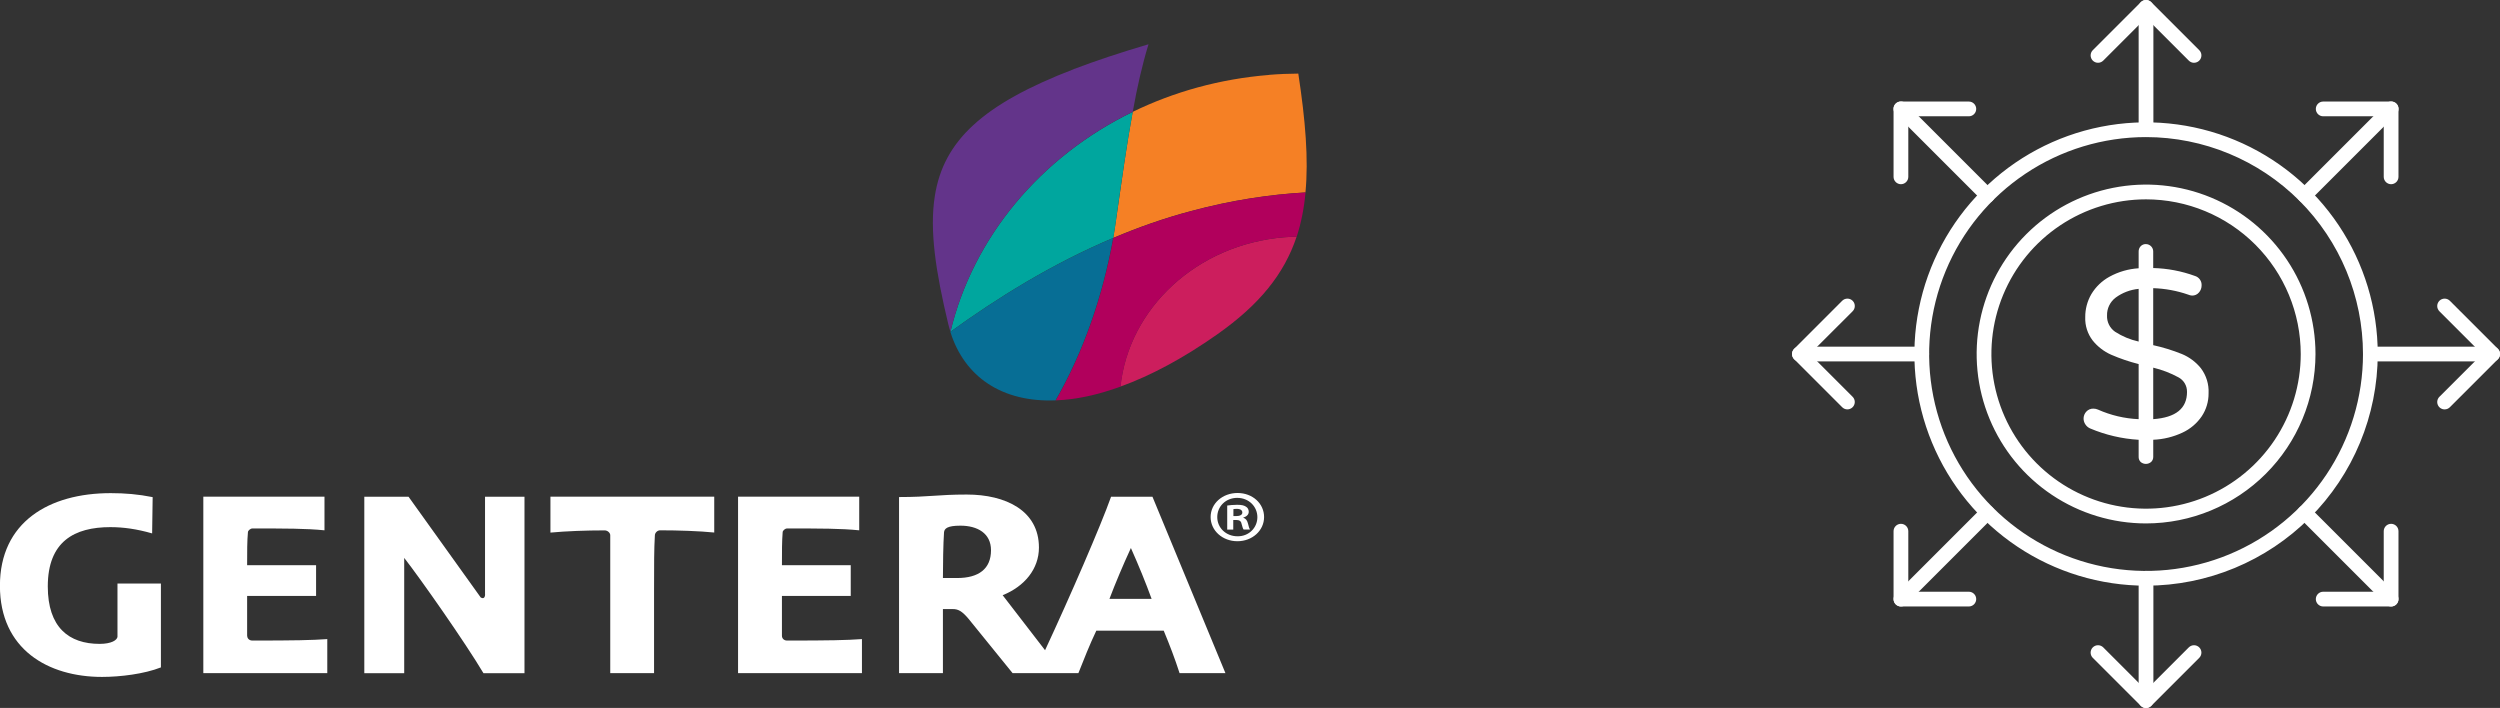 <svg width="339" height="96" viewBox="0 0 339 96" fill="none" xmlns="http://www.w3.org/2000/svg">
<rect x="0" y="0" width="339" height="96" fill="#333333" stroke="none"/>
<path d="M291 79.419C284.787 79.418 278.713 77.574 273.548 74.121C268.382 70.668 264.357 65.76 261.98 60.019C259.604 54.279 258.983 47.962 260.197 41.868C261.41 35.775 264.404 30.178 268.798 25.785C273.192 21.393 278.791 18.402 284.885 17.191C290.979 15.98 297.295 16.604 303.035 18.983C308.775 21.362 313.681 25.39 317.131 30.556C320.582 35.723 322.423 41.798 322.422 48.011C322.412 56.34 319.098 64.326 313.207 70.214C307.316 76.103 299.329 79.413 291 79.419ZM291 18.589C285.183 18.59 279.497 20.316 274.66 23.549C269.824 26.782 266.055 31.376 263.83 36.751C261.604 42.125 261.022 48.039 262.157 53.744C263.293 59.45 266.094 64.69 270.207 68.803C274.321 72.917 279.561 75.718 285.267 76.853C290.972 77.989 296.886 77.407 302.26 75.181C307.635 72.956 312.229 69.186 315.462 64.35C318.694 59.514 320.42 53.828 320.422 48.011C320.415 40.21 317.313 32.73 311.797 27.214C306.28 21.698 298.801 18.596 291 18.589Z" fill="white"/>
<path d="M291 70.977C286.457 70.975 282.015 69.627 278.238 67.101C274.461 64.576 271.518 60.987 269.78 56.789C268.043 52.59 267.589 47.971 268.477 43.515C269.365 39.059 271.554 34.966 274.768 31.755C277.982 28.543 282.076 26.356 286.532 25.471C290.989 24.586 295.608 25.042 299.805 26.782C304.002 28.522 307.589 31.468 310.112 35.246C312.636 39.025 313.982 43.467 313.98 48.011C313.973 54.102 311.55 59.942 307.241 64.248C302.933 68.553 297.091 70.974 291 70.977ZM291 27.031C286.853 27.032 282.799 28.263 279.351 30.568C275.903 32.873 273.216 36.149 271.629 39.981C270.043 43.813 269.628 48.029 270.438 52.097C271.247 56.165 273.244 59.901 276.177 62.834C279.11 65.767 282.846 67.764 286.914 68.573C290.982 69.383 295.198 68.968 299.03 67.382C302.862 65.795 306.138 63.108 308.443 59.66C310.748 56.212 311.979 52.158 311.98 48.011C311.975 42.448 309.763 37.115 305.829 33.181C301.896 29.248 296.563 27.036 291 27.031Z" fill="white"/>
<path d="M298.558 56.448C297.899 57.414 296.989 58.183 295.926 58.672C294.687 59.25 293.346 59.575 291.98 59.63V61.93C291.985 62.059 291.963 62.188 291.916 62.309C291.868 62.429 291.797 62.539 291.705 62.63C291.509 62.805 291.256 62.903 290.993 62.906C290.731 62.909 290.476 62.817 290.275 62.647C290.182 62.554 290.11 62.443 290.062 62.32C290.015 62.197 289.994 62.066 290 61.935V59.635C287.743 59.501 285.525 58.983 283.441 58.104C283.176 57.994 282.95 57.808 282.791 57.569C282.605 57.309 282.515 56.992 282.535 56.672C282.556 56.353 282.686 56.05 282.904 55.816C283.025 55.683 283.173 55.578 283.338 55.508C283.503 55.437 283.682 55.404 283.861 55.409C284.074 55.408 284.285 55.452 284.48 55.539C286.222 56.316 288.095 56.757 290 56.839V49.368C288.729 49.048 287.485 48.625 286.282 48.104C285.301 47.669 284.438 47.006 283.766 46.17C283.071 45.265 282.715 44.145 282.759 43.004C282.751 41.91 283.036 40.833 283.586 39.887C284.183 38.891 285.036 38.073 286.055 37.517C287.271 36.852 288.617 36.463 290 36.378V34.104C289.995 33.84 290.093 33.583 290.275 33.391C290.364 33.295 290.473 33.22 290.594 33.169C290.714 33.119 290.844 33.094 290.975 33.098C291.107 33.098 291.238 33.124 291.359 33.175C291.481 33.225 291.591 33.3 291.684 33.393C291.777 33.486 291.851 33.597 291.901 33.719C291.951 33.842 291.976 33.972 291.975 34.104V36.345C293.905 36.395 295.814 36.757 297.628 37.417C297.905 37.498 298.146 37.671 298.311 37.907C298.477 38.144 298.556 38.429 298.537 38.717C298.537 39.064 298.41 39.399 298.18 39.659C298.065 39.796 297.921 39.906 297.757 39.978C297.594 40.051 297.416 40.086 297.237 40.08C297.058 40.069 296.882 40.025 296.719 39.951C295.191 39.422 293.592 39.127 291.975 39.075V46.804C293.302 47.097 294.602 47.498 295.862 48.004C296.871 48.422 297.759 49.086 298.444 49.936C299.176 50.911 299.543 52.111 299.483 53.329C299.494 54.438 299.172 55.525 298.558 56.448ZM286.8 44.983C287.779 45.614 288.863 46.065 290 46.315V39.17C288.873 39.277 287.796 39.687 286.882 40.356C286.509 40.637 286.209 41.004 286.006 41.424C285.802 41.845 285.703 42.308 285.714 42.775C285.694 43.205 285.784 43.633 285.973 44.019C286.163 44.405 286.448 44.736 286.8 44.983ZM296.557 53.135C296.565 52.733 296.461 52.337 296.258 51.99C296.055 51.644 295.76 51.36 295.405 51.17C294.326 50.582 293.173 50.14 291.977 49.855V56.837C295.035 56.621 296.562 55.387 296.56 53.135H296.557Z" fill="white"/>
<path d="M291 18.589C290.735 18.589 290.48 18.483 290.293 18.296C290.105 18.108 290 17.854 290 17.589V1.004C290 0.739 290.105 0.484 290.293 0.297C290.48 0.109 290.735 0.004 291 0.004C291.265 0.004 291.52 0.109 291.707 0.297C291.895 0.484 292 0.739 292 1.004V17.589C292 17.854 291.895 18.108 291.707 18.296C291.52 18.483 291.265 18.589 291 18.589Z" fill="white"/>
<path d="M297.511 8.515C297.246 8.515 296.992 8.409 296.804 8.222L291 2.418L285.2 8.218C285.013 8.406 284.758 8.512 284.492 8.512C284.227 8.512 283.972 8.407 283.784 8.22C283.596 8.032 283.49 7.778 283.49 7.512C283.489 7.247 283.595 6.992 283.782 6.804L290.293 0.293C290.481 0.105 290.735 0 291 0C291.265 0 291.519 0.105 291.707 0.293L298.218 6.804C298.358 6.944 298.453 7.122 298.492 7.316C298.53 7.51 298.51 7.711 298.435 7.893C298.359 8.076 298.231 8.232 298.066 8.342C297.902 8.452 297.709 8.511 297.511 8.511V8.515Z" fill="white"/>
<path d="M291 96.004C290.735 96.004 290.48 95.899 290.293 95.711C290.105 95.523 290 95.269 290 95.004V78.419C290 78.154 290.105 77.899 290.293 77.712C290.48 77.524 290.735 77.419 291 77.419C291.265 77.419 291.52 77.524 291.707 77.712C291.895 77.899 292 78.154 292 78.419V95.004C292 95.269 291.895 95.523 291.707 95.711C291.52 95.899 291.265 96.004 291 96.004Z" fill="white"/>
<path d="M291 96.004C290.735 96.004 290.48 95.898 290.293 95.711L283.782 89.204C283.594 89.016 283.488 88.761 283.488 88.495C283.488 88.229 283.594 87.974 283.782 87.786C283.97 87.598 284.225 87.492 284.491 87.492C284.757 87.492 285.012 87.598 285.2 87.786L291 93.586L296.8 87.786C296.988 87.598 297.243 87.492 297.509 87.492C297.775 87.492 298.03 87.598 298.218 87.786C298.406 87.974 298.512 88.229 298.512 88.495C298.512 88.761 298.406 89.016 298.218 89.204L291.707 95.715C291.519 95.901 291.265 96.005 291 96.004Z" fill="white"/>
<path d="M312.507 27.497C312.309 27.497 312.116 27.438 311.952 27.328C311.787 27.219 311.659 27.062 311.583 26.88C311.508 26.697 311.488 26.496 311.527 26.302C311.565 26.108 311.66 25.93 311.8 25.79L323.527 14.063C323.619 13.968 323.73 13.891 323.852 13.839C323.974 13.787 324.105 13.759 324.238 13.758C324.37 13.757 324.502 13.782 324.625 13.832C324.748 13.883 324.86 13.957 324.954 14.051C325.047 14.145 325.122 14.256 325.172 14.379C325.222 14.502 325.248 14.634 325.246 14.767C325.245 14.899 325.218 15.03 325.165 15.152C325.113 15.274 325.037 15.385 324.941 15.477L313.214 27.204C313.122 27.297 313.011 27.371 312.89 27.421C312.769 27.472 312.638 27.497 312.507 27.497Z" fill="white"/>
<path d="M324.234 24.978C323.969 24.978 323.714 24.873 323.527 24.685C323.339 24.498 323.234 24.243 323.234 23.978V15.77H315.026C314.761 15.77 314.506 15.665 314.319 15.477C314.131 15.29 314.026 15.035 314.026 14.77C314.026 14.505 314.131 14.25 314.319 14.063C314.506 13.875 314.761 13.77 315.026 13.77H324.234C324.499 13.77 324.753 13.875 324.941 14.063C325.129 14.25 325.234 14.505 325.234 14.77V23.978C325.234 24.243 325.129 24.498 324.941 24.685C324.753 24.873 324.499 24.978 324.234 24.978Z" fill="white"/>
<path d="M257.766 82.238C257.568 82.238 257.375 82.179 257.21 82.07C257.046 81.96 256.918 81.803 256.842 81.621C256.767 81.438 256.747 81.237 256.785 81.043C256.824 80.849 256.919 80.671 257.059 80.531L268.786 68.804C268.975 68.622 269.227 68.521 269.489 68.523C269.752 68.526 270.002 68.631 270.188 68.816C270.373 69.002 270.478 69.253 270.481 69.515C270.483 69.777 270.382 70.029 270.2 70.218L258.473 81.945C258.38 82.038 258.27 82.112 258.149 82.162C258.027 82.213 257.897 82.239 257.766 82.238Z" fill="white"/>
<path d="M266.974 82.238H257.766C257.501 82.238 257.247 82.132 257.059 81.945C256.871 81.757 256.766 81.503 256.766 81.238V72.03C256.766 71.765 256.871 71.51 257.059 71.323C257.247 71.135 257.501 71.03 257.766 71.03C258.031 71.03 258.286 71.135 258.473 71.323C258.661 71.51 258.766 71.765 258.766 72.03V80.238H266.974C267.239 80.238 267.494 80.343 267.681 80.531C267.869 80.718 267.974 80.973 267.974 81.238C267.974 81.503 267.869 81.757 267.681 81.945C267.494 82.132 267.239 82.238 266.974 82.238Z" fill="white"/>
<path d="M338 49.004H321.416C321.151 49.004 320.896 48.899 320.709 48.711C320.521 48.523 320.416 48.269 320.416 48.004C320.416 47.739 320.521 47.484 320.709 47.297C320.896 47.109 321.151 47.004 321.416 47.004H338C338.265 47.004 338.52 47.109 338.707 47.297C338.895 47.484 339 47.739 339 48.004C339 48.269 338.895 48.523 338.707 48.711C338.52 48.899 338.265 49.004 338 49.004Z" fill="white"/>
<path d="M331.489 55.515C331.291 55.515 331.098 55.456 330.933 55.346C330.769 55.236 330.641 55.08 330.565 54.897C330.49 54.715 330.47 54.514 330.508 54.32C330.547 54.126 330.642 53.948 330.782 53.808L336.582 48.008L330.782 42.208C330.689 42.115 330.614 42.004 330.564 41.882C330.513 41.761 330.487 41.63 330.487 41.498C330.487 41.366 330.512 41.236 330.563 41.114C330.613 40.992 330.687 40.881 330.78 40.788C330.873 40.694 330.984 40.62 331.105 40.57C331.227 40.519 331.358 40.493 331.489 40.493C331.621 40.492 331.752 40.518 331.874 40.569C331.996 40.619 332.107 40.693 332.2 40.786L338.711 47.297C338.898 47.484 339.004 47.739 339.004 48.004C339.004 48.269 338.898 48.523 338.711 48.711L332.2 55.222C332.107 55.315 331.996 55.389 331.874 55.439C331.752 55.49 331.621 55.515 331.489 55.515Z" fill="white"/>
<path d="M260.585 49.004H244C243.735 49.004 243.48 48.899 243.293 48.711C243.105 48.523 243 48.269 243 48.004C243 47.739 243.105 47.484 243.293 47.297C243.48 47.109 243.735 47.004 244 47.004H260.585C260.85 47.004 261.105 47.109 261.292 47.297C261.48 47.484 261.585 47.739 261.585 48.004C261.585 48.269 261.48 48.523 261.292 48.711C261.105 48.899 260.85 49.004 260.585 49.004Z" fill="white"/>
<path d="M250.511 55.515C250.246 55.515 249.991 55.409 249.804 55.222L243.293 48.711C243.105 48.523 243 48.269 243 48.004C243 47.739 243.105 47.484 243.293 47.297L249.8 40.786C249.988 40.598 250.243 40.492 250.509 40.492C250.775 40.492 251.03 40.598 251.218 40.786C251.406 40.974 251.511 41.229 251.511 41.495C251.511 41.761 251.406 42.016 251.218 42.204L245.414 48.004L251.214 53.804C251.354 53.944 251.449 54.122 251.487 54.316C251.526 54.51 251.506 54.711 251.43 54.894C251.355 55.076 251.227 55.232 251.062 55.342C250.898 55.452 250.705 55.511 250.507 55.511L250.511 55.515Z" fill="white"/>
<path d="M324.234 82.238C323.969 82.238 323.715 82.133 323.527 81.945L311.8 70.218C311.618 70.029 311.517 69.777 311.52 69.515C311.522 69.253 311.627 69.002 311.812 68.816C311.998 68.631 312.249 68.526 312.511 68.523C312.773 68.521 313.026 68.622 313.214 68.804L324.941 80.531C325.081 80.671 325.176 80.849 325.215 81.043C325.253 81.237 325.234 81.438 325.158 81.621C325.082 81.803 324.954 81.96 324.79 82.07C324.625 82.179 324.432 82.238 324.234 82.238Z" fill="white"/>
<path d="M324.234 82.238H315.026C314.761 82.238 314.506 82.132 314.319 81.945C314.131 81.757 314.026 81.503 314.026 81.238C314.026 80.973 314.131 80.718 314.319 80.531C314.506 80.343 314.761 80.238 315.026 80.238H323.234V72.03C323.234 71.765 323.339 71.51 323.527 71.323C323.714 71.135 323.969 71.03 324.234 71.03C324.499 71.03 324.753 71.135 324.941 71.323C325.129 71.51 325.234 71.765 325.234 72.03V81.238C325.234 81.503 325.129 81.757 324.941 81.945C324.753 82.132 324.499 82.238 324.234 82.238Z" fill="white"/>
<path d="M269.493 27.497C269.362 27.497 269.232 27.472 269.11 27.421C268.989 27.371 268.879 27.297 268.786 27.204L257.059 15.477C256.964 15.385 256.888 15.274 256.835 15.152C256.783 15.03 256.755 14.899 256.754 14.767C256.753 14.634 256.778 14.502 256.828 14.379C256.879 14.256 256.953 14.145 257.047 14.051C257.141 13.957 257.252 13.883 257.375 13.832C257.498 13.782 257.63 13.757 257.763 13.758C257.895 13.759 258.027 13.787 258.149 13.839C258.271 13.891 258.381 13.968 258.473 14.063L270.2 25.79C270.34 25.93 270.435 26.108 270.474 26.302C270.512 26.496 270.493 26.697 270.417 26.88C270.341 27.062 270.213 27.219 270.049 27.328C269.884 27.438 269.691 27.497 269.493 27.497Z" fill="white"/>
<path d="M257.766 24.978C257.501 24.978 257.247 24.873 257.059 24.685C256.871 24.498 256.766 24.243 256.766 23.978V14.77C256.766 14.505 256.871 14.25 257.059 14.063C257.247 13.875 257.501 13.77 257.766 13.77H266.974C267.239 13.77 267.494 13.875 267.681 14.063C267.869 14.25 267.974 14.505 267.974 14.77C267.974 15.035 267.869 15.29 267.681 15.477C267.494 15.665 267.239 15.77 266.974 15.77H258.766V23.978C258.766 24.243 258.661 24.498 258.473 24.685C258.286 24.873 258.031 24.978 257.766 24.978Z" fill="white"/>
<path d="M15.94 86.27C15.94 86.82 15.07 87.31 13.51 87.31C9.35 87.31 6.48 85.08 6.48 79.52C6.48 73.41 10.1 71.48 14.96 71.48C16.74 71.48 18.53 71.73 20.63 72.33L20.7 67.41C18.74 67.02 16.96 66.87 15.01 66.87C6.64 66.87 -0.01 70.8 -0.01 79.43C-0.01 88.06 6.53 91.79 13.83 91.79C16.31 91.79 19.56 91.39 21.82 90.5V79.13H15.93V86.28L15.94 86.27Z" fill="white"/>
<path d="M33.51 86.22V80.81H42.86V76.64H33.51C33.51 74.7 33.51 73.41 33.62 72.16C33.62 71.96 33.95 71.66 34.22 71.66C38.8 71.66 41.46 71.66 44 71.91V67.35H27.57V91.28H44.38V86.66C42.33 86.81 39.89 86.86 34.23 86.86C33.78 86.86 33.52 86.56 33.52 86.21" fill="white"/>
<path d="M65.78 80.57C65.78 80.91 65.68 81.11 65.45 81.11C65.35 81.11 65.29 81.06 65.18 81.01L55.4 67.36H49.4V91.29H54.81V75.65C57.02 78.48 63.08 87.12 65.56 91.29H71.12V67.36H65.77V80.57H65.78Z" fill="white"/>
<path d="M74.64 72.22C76.75 72.02 79.51 71.92 81.99 71.92C82.41 71.92 82.75 72.27 82.75 72.57V91.28H88.69V80.2C88.69 76.48 88.69 74.45 88.8 72.61C88.8 72.26 89.13 71.91 89.51 71.91C91.99 71.91 94.86 72.01 96.85 72.21V67.35H74.64V72.21V72.22Z" fill="white"/>
<path d="M106.03 86.22V80.81H115.36V76.64H106.03C106.03 74.7 106.03 73.41 106.13 72.16C106.13 71.96 106.45 71.66 106.73 71.66C111.33 71.66 113.97 71.66 116.51 71.91V67.35H100.08V91.28H116.88V86.66C114.83 86.81 112.4 86.86 106.73 86.86C106.29 86.86 106.03 86.56 106.03 86.21" fill="white"/>
<path d="M156.28 67.36H150.66C149.25 71.33 145.11 80.86 141.71 88.17L135.96 80.71C138.93 79.52 140.88 77.14 140.88 74.25C140.88 69.24 136.39 67.06 131.09 67.06C127.15 67.06 126.07 67.4 121.91 67.4V91.28H127.86V82.59H129.2C129.91 82.59 130.44 82.84 131.35 83.93L137.31 91.28H146.23C146.98 89.39 147.74 87.45 148.66 85.52H157.8C158.6 87.45 159.31 89.29 159.95 91.28H166.17L156.27 67.35L156.28 67.36ZM129.8 78.38H127.86C127.86 76.69 127.9 73.71 128.01 72.17C128.07 71.67 128.45 71.28 130.23 71.28C132.55 71.28 134.38 72.32 134.38 74.61C134.38 77.14 132.71 78.38 129.79 78.38M150.44 81.21C151.25 79.08 152.23 76.74 153.35 74.31C154.43 76.74 155.35 78.98 156.16 81.21H150.43H150.44Z" fill="white"/>
<path d="M172.1 10.15C173.42 10.04 174.74 9.99 176.05 9.98C177.02 16.34 177.45 21.59 177.02 26.09C172.22 26.36 167.02 27.13 161.52 28.61C157.85 29.58 154.33 30.83 150.95 32.26C151.1 31.41 151.24 30.55 151.35 29.71C152.1 24.47 152.78 19.6 153.59 15.17C159.17 12.45 165.41 10.7 172.1 10.16" fill="#F58025"/>
<path d="M151.35 29.71C152.1 24.47 152.78 19.6 153.6 15.17C141.09 21.25 131.96 32.17 128.88 44.99C135.15 40.45 142.6 35.79 150.96 32.26C151.11 31.41 151.24 30.55 151.36 29.71" fill="#00A69E"/>
<path d="M145.6 9.37C148.55 8.25 151.92 7.13 155.74 6C154.88 8.79 154.19 11.86 153.6 15.16C141.09 21.24 131.96 32.16 128.88 44.98C128.77 44.63 128.67 44.29 128.58 43.92C126.88 36.84 126.03 31.24 126.76 26.6C127.93 19.11 133.24 14.13 145.6 9.38" fill="#63348A"/>
<path d="M174.2 32.17C174.75 32.12 175.29 32.11 175.82 32.1C174.12 37.19 170.76 41.32 165.07 45.33C160.37 48.64 155.96 50.97 151.93 52.42C153.05 41.84 162.25 33.13 174.19 32.17" fill="#CC1E5D"/>
<path d="M128.87 44.99V45.01C130.79 51.12 135.87 54.57 143.14 54.29C146.96 47.64 149.56 40.04 150.95 32.27C142.6 35.79 135.14 40.46 128.87 45" fill="#076E95"/>
<path d="M177.03 26.09C176.83 28.26 176.44 30.23 175.83 32.1C175.29 32.11 174.75 32.12 174.21 32.17C162.27 33.13 153.07 41.83 151.95 52.42C148.76 53.59 145.82 54.19 143.16 54.29C146.98 47.64 149.58 40.04 150.97 32.27C154.36 30.84 157.87 29.59 161.54 28.62C167.05 27.14 172.25 26.37 177.05 26.1" fill="#B1005C"/>
<path d="M167.25 69.98H167.64C168.09 69.98 168.46 69.84 168.46 69.5C168.46 69.2 168.22 69 167.7 69C167.49 69 167.34 69.02 167.25 69.04V69.97V69.98ZM167.23 71.81H166.41V68.55C166.73 68.51 167.18 68.45 167.76 68.45C168.43 68.45 168.72 68.55 168.96 68.71C169.18 68.84 169.33 69.08 169.33 69.4C169.33 69.8 169 70.06 168.6 70.18V70.22C168.95 70.32 169.12 70.58 169.23 71.01C169.34 71.51 169.42 71.68 169.49 71.8H168.63C168.53 71.68 168.46 71.4 168.35 71.01C168.29 70.67 168.07 70.51 167.62 70.51H167.23V71.8V71.81ZM165.06 70.12C165.06 71.57 166.24 72.72 167.81 72.72C169.34 72.74 170.5 71.57 170.5 70.13C170.5 68.69 169.34 67.51 167.77 67.51C166.2 67.51 165.06 68.68 165.06 70.11M171.41 70.11C171.41 71.94 169.82 73.39 167.79 73.39C165.76 73.39 164.16 71.94 164.16 70.11C164.16 68.28 165.77 66.85 167.81 66.85C169.85 66.85 171.41 68.28 171.41 70.11Z" fill="white"/>
</svg>
